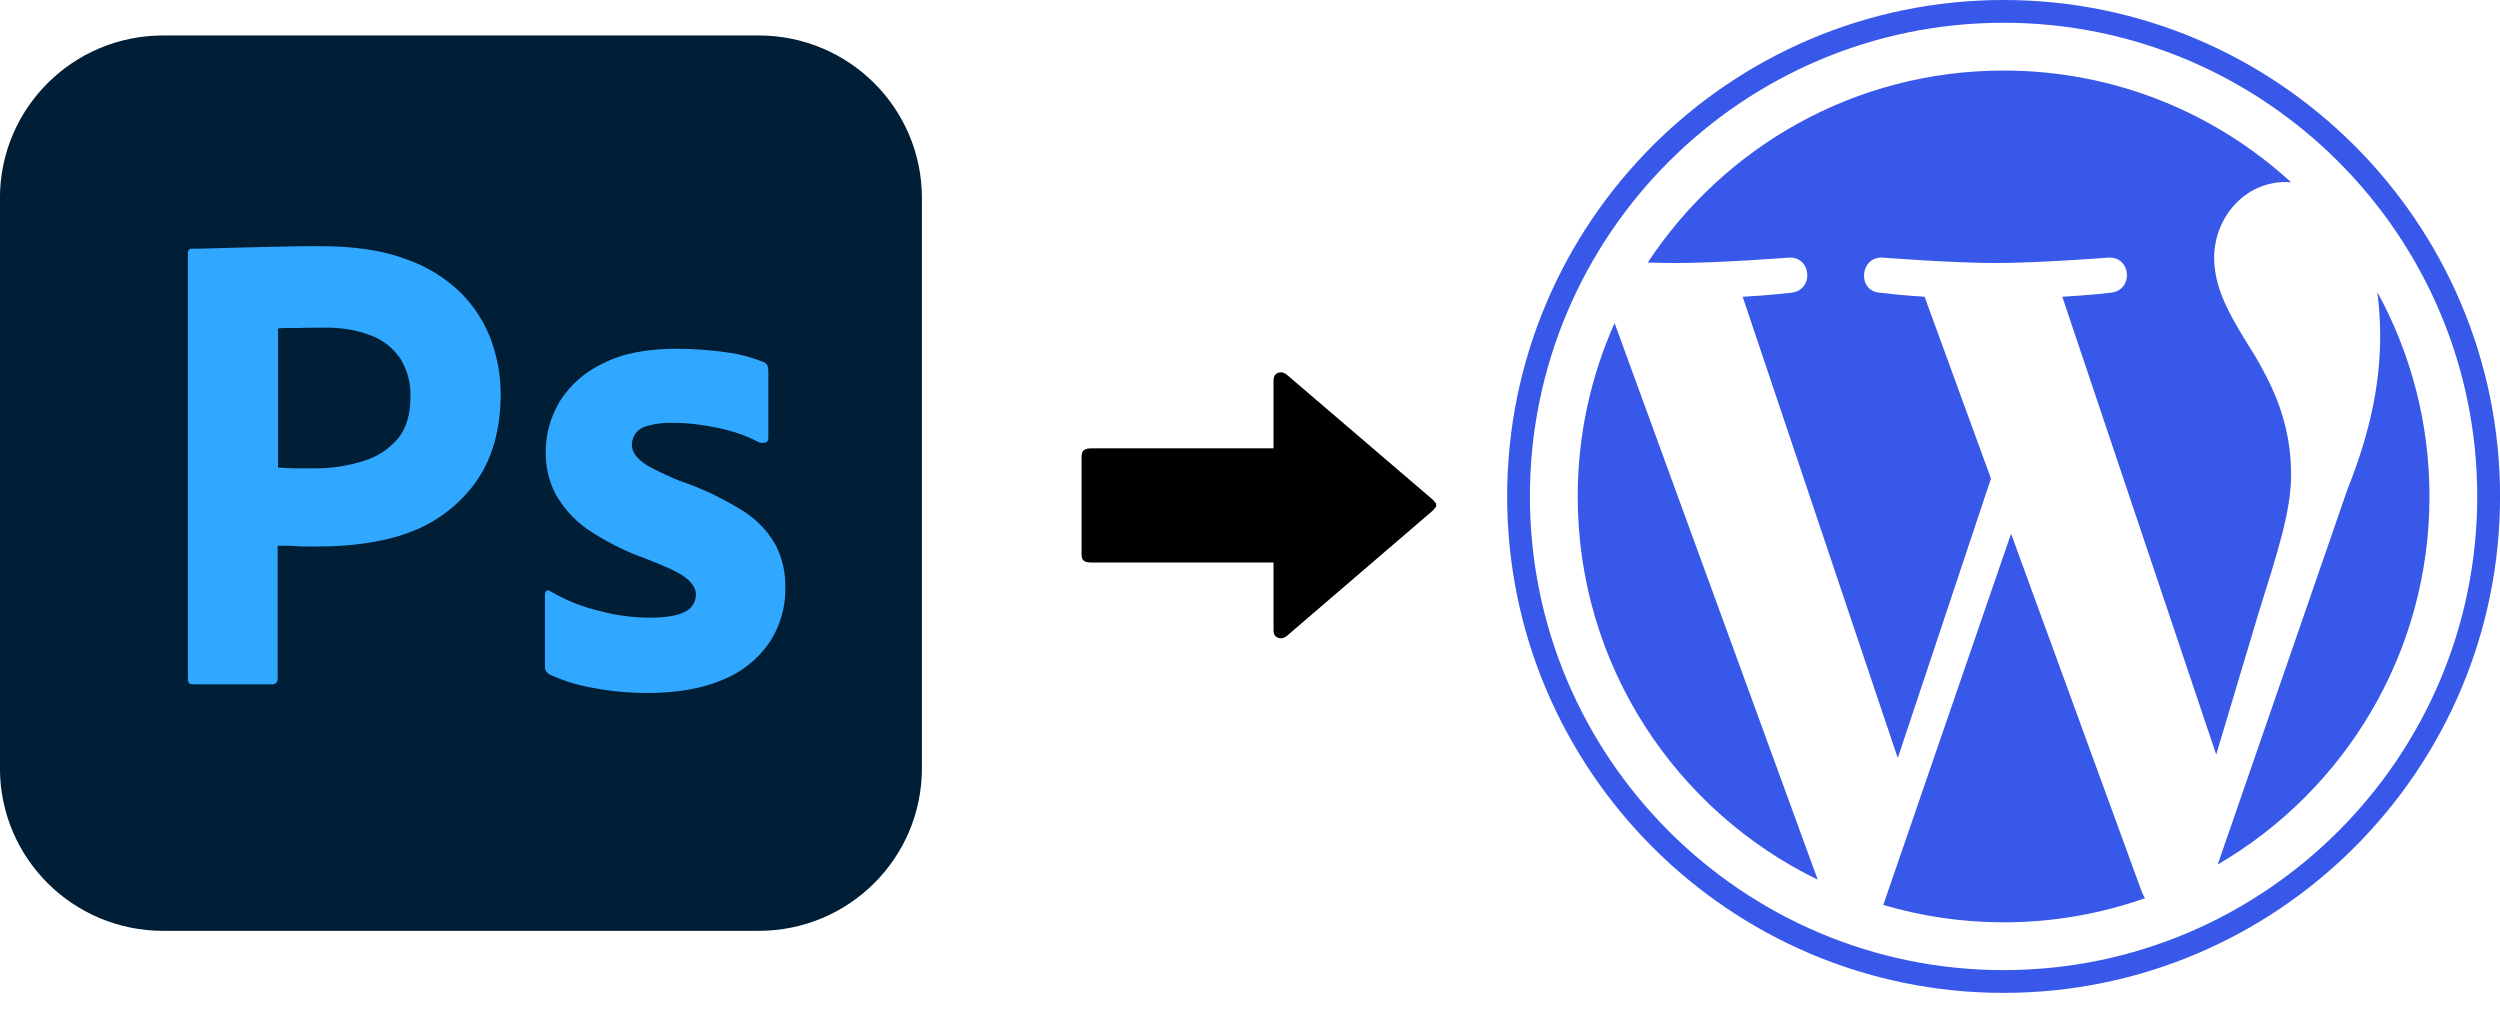 <svg width="86" height="35" viewBox="0 0 86 35" fill="none" xmlns="http://www.w3.org/2000/svg">
<path d="M5.614 1.22H26.098C29.203 1.22 31.714 3.721 31.714 6.814V26.427C31.714 29.52 29.203 32.021 26.098 32.021H5.614C2.509 32.021 -0.002 29.52 -0.002 26.427V6.814C-0.002 3.721 2.509 1.22 5.614 1.22Z" fill="#001E36"/>
<path d="M6.463 23.355V8.71C6.463 8.611 6.506 8.554 6.605 8.554C6.847 8.554 7.075 8.554 7.402 8.539C7.744 8.525 8.1 8.525 8.484 8.511C8.868 8.497 9.281 8.497 9.722 8.482C10.163 8.468 10.59 8.468 11.017 8.468C12.184 8.468 13.152 8.611 13.949 8.909C14.66 9.151 15.315 9.55 15.856 10.076C16.311 10.532 16.667 11.087 16.895 11.699C17.108 12.297 17.222 12.909 17.222 13.549C17.222 14.773 16.937 15.783 16.368 16.58C15.799 17.377 15.002 17.975 14.077 18.317C13.109 18.672 12.042 18.8 10.875 18.8C10.533 18.8 10.305 18.8 10.163 18.786C10.021 18.772 9.822 18.772 9.551 18.772V23.34C9.565 23.44 9.494 23.525 9.395 23.54C9.38 23.54 9.366 23.54 9.338 23.54H6.634C6.52 23.54 6.463 23.483 6.463 23.355ZM9.565 11.3V16.082C9.765 16.096 9.95 16.111 10.12 16.111H10.875C11.43 16.111 11.985 16.025 12.511 15.854C12.967 15.726 13.365 15.456 13.678 15.1C13.977 14.744 14.12 14.261 14.12 13.634C14.134 13.193 14.02 12.752 13.792 12.368C13.55 11.998 13.209 11.713 12.796 11.556C12.269 11.343 11.7 11.258 11.117 11.272C10.747 11.272 10.419 11.272 10.149 11.286C9.864 11.272 9.665 11.286 9.565 11.3Z" fill="#31A8FF"/>
<path d="M26.104 15.214C25.677 14.986 25.221 14.83 24.738 14.73C24.211 14.616 23.684 14.545 23.143 14.545C22.859 14.531 22.56 14.574 22.29 14.645C22.105 14.688 21.948 14.787 21.848 14.93C21.777 15.043 21.735 15.186 21.735 15.314C21.735 15.442 21.791 15.57 21.877 15.684C22.005 15.84 22.176 15.968 22.361 16.068C22.688 16.239 23.03 16.395 23.371 16.538C24.14 16.794 24.88 17.15 25.563 17.577C26.032 17.875 26.417 18.274 26.687 18.758C26.915 19.213 27.029 19.711 27.015 20.224C27.029 20.893 26.829 21.561 26.459 22.116C26.061 22.686 25.506 23.127 24.866 23.383C24.168 23.682 23.314 23.838 22.29 23.838C21.635 23.838 20.995 23.782 20.354 23.654C19.856 23.568 19.358 23.412 18.902 23.198C18.803 23.141 18.732 23.041 18.746 22.928V20.451C18.746 20.409 18.76 20.352 18.803 20.323C18.846 20.295 18.888 20.309 18.931 20.337C19.486 20.665 20.07 20.893 20.696 21.035C21.236 21.177 21.806 21.248 22.375 21.248C22.916 21.248 23.3 21.177 23.556 21.049C23.784 20.95 23.941 20.708 23.941 20.451C23.941 20.252 23.827 20.067 23.599 19.882C23.371 19.697 22.902 19.484 22.204 19.213C21.478 18.957 20.809 18.616 20.183 18.189C19.742 17.875 19.372 17.463 19.102 16.979C18.874 16.523 18.76 16.025 18.774 15.527C18.774 14.915 18.945 14.332 19.258 13.805C19.614 13.236 20.141 12.78 20.753 12.496C21.422 12.154 22.261 11.998 23.272 11.998C23.855 11.998 24.453 12.04 25.036 12.126C25.463 12.183 25.876 12.297 26.26 12.453C26.317 12.467 26.374 12.524 26.403 12.581C26.417 12.638 26.431 12.695 26.431 12.752V15.072C26.431 15.129 26.403 15.186 26.36 15.214C26.232 15.243 26.161 15.243 26.104 15.214Z" fill="#31A8FF"/>
<path d="M49.404 17.424C49.357 17.479 49.318 17.539 49.263 17.586C47.613 19.005 45.962 20.421 44.311 21.838C44.275 21.869 44.237 21.901 44.193 21.923C44.048 22 43.868 21.939 43.825 21.798C43.811 21.753 43.809 21.703 43.809 21.656C43.808 20.933 43.809 20.211 43.809 19.488C43.809 19.448 43.809 19.407 43.809 19.35C43.752 19.35 43.703 19.35 43.653 19.35C41.624 19.35 39.596 19.35 37.567 19.35C37.282 19.35 37.205 19.284 37.205 19.042C37.205 17.938 37.205 16.833 37.205 15.729C37.205 15.497 37.291 15.423 37.56 15.423C39.585 15.423 41.609 15.423 43.634 15.423C43.685 15.423 43.737 15.423 43.809 15.423C43.809 15.379 43.809 15.34 43.809 15.301C43.809 14.572 43.808 13.842 43.809 13.113C43.809 13.066 43.81 13.017 43.824 12.971C43.869 12.82 44.062 12.761 44.21 12.85C44.249 12.873 44.282 12.903 44.316 12.932C45.964 14.342 47.612 15.752 49.258 17.163C49.313 17.211 49.355 17.269 49.404 17.322C49.404 17.356 49.404 17.39 49.404 17.424Z" fill="black"/>
<path d="M54.273 17.077C54.273 22.876 57.643 27.887 62.53 30.262L55.542 11.115C54.729 12.937 54.273 14.953 54.273 17.077Z" fill="#3858E9"/>
<path d="M78.814 16.338C78.814 14.527 78.164 13.273 77.606 12.297C76.863 11.091 76.167 10.069 76.167 8.862C76.167 7.515 77.189 6.262 78.627 6.262C78.692 6.262 78.754 6.27 78.817 6.273C76.211 3.885 72.738 2.427 68.924 2.427C63.806 2.427 59.303 5.053 56.684 9.031C57.027 9.041 57.351 9.048 57.626 9.048C59.159 9.048 61.531 8.862 61.531 8.862C62.32 8.816 62.414 9.976 61.625 10.069C61.625 10.069 60.831 10.163 59.948 10.209L65.283 26.077L68.489 16.462L66.206 10.208C65.418 10.162 64.67 10.069 64.67 10.069C63.881 10.022 63.973 8.815 64.763 8.862C64.763 8.862 67.182 9.048 68.622 9.048C70.154 9.048 72.526 8.862 72.526 8.862C73.316 8.815 73.409 9.975 72.62 10.069C72.62 10.069 71.825 10.162 70.943 10.208L76.237 25.957L77.699 21.074C78.332 19.047 78.814 17.592 78.814 16.338Z" fill="#3858E9"/>
<path d="M69.181 18.359L64.785 31.131C66.098 31.517 67.486 31.728 68.924 31.728C70.63 31.728 72.266 31.433 73.789 30.898C73.749 30.835 73.714 30.768 73.684 30.696L69.181 18.359Z" fill="#3858E9"/>
<path d="M81.779 10.048C81.842 10.515 81.878 11.016 81.878 11.555C81.878 13.041 81.6 14.713 80.764 16.802L76.289 29.74C80.644 27.201 83.574 22.482 83.574 17.077C83.574 14.53 82.924 12.135 81.779 10.048Z" fill="#3858E9"/>
<path d="M68.923 0C59.507 0 51.846 7.661 51.846 17.077C51.846 26.494 59.507 34.155 68.923 34.155C78.339 34.155 86.002 26.494 86.002 17.077C86.001 7.661 78.339 0 68.923 0ZM68.923 33.372C59.939 33.372 52.629 26.062 52.629 17.077C52.629 8.092 59.938 0.783 68.923 0.783C77.907 0.783 85.217 8.092 85.217 17.077C85.217 26.062 77.907 33.372 68.923 33.372Z" fill="#3858E9"/>
</svg>
